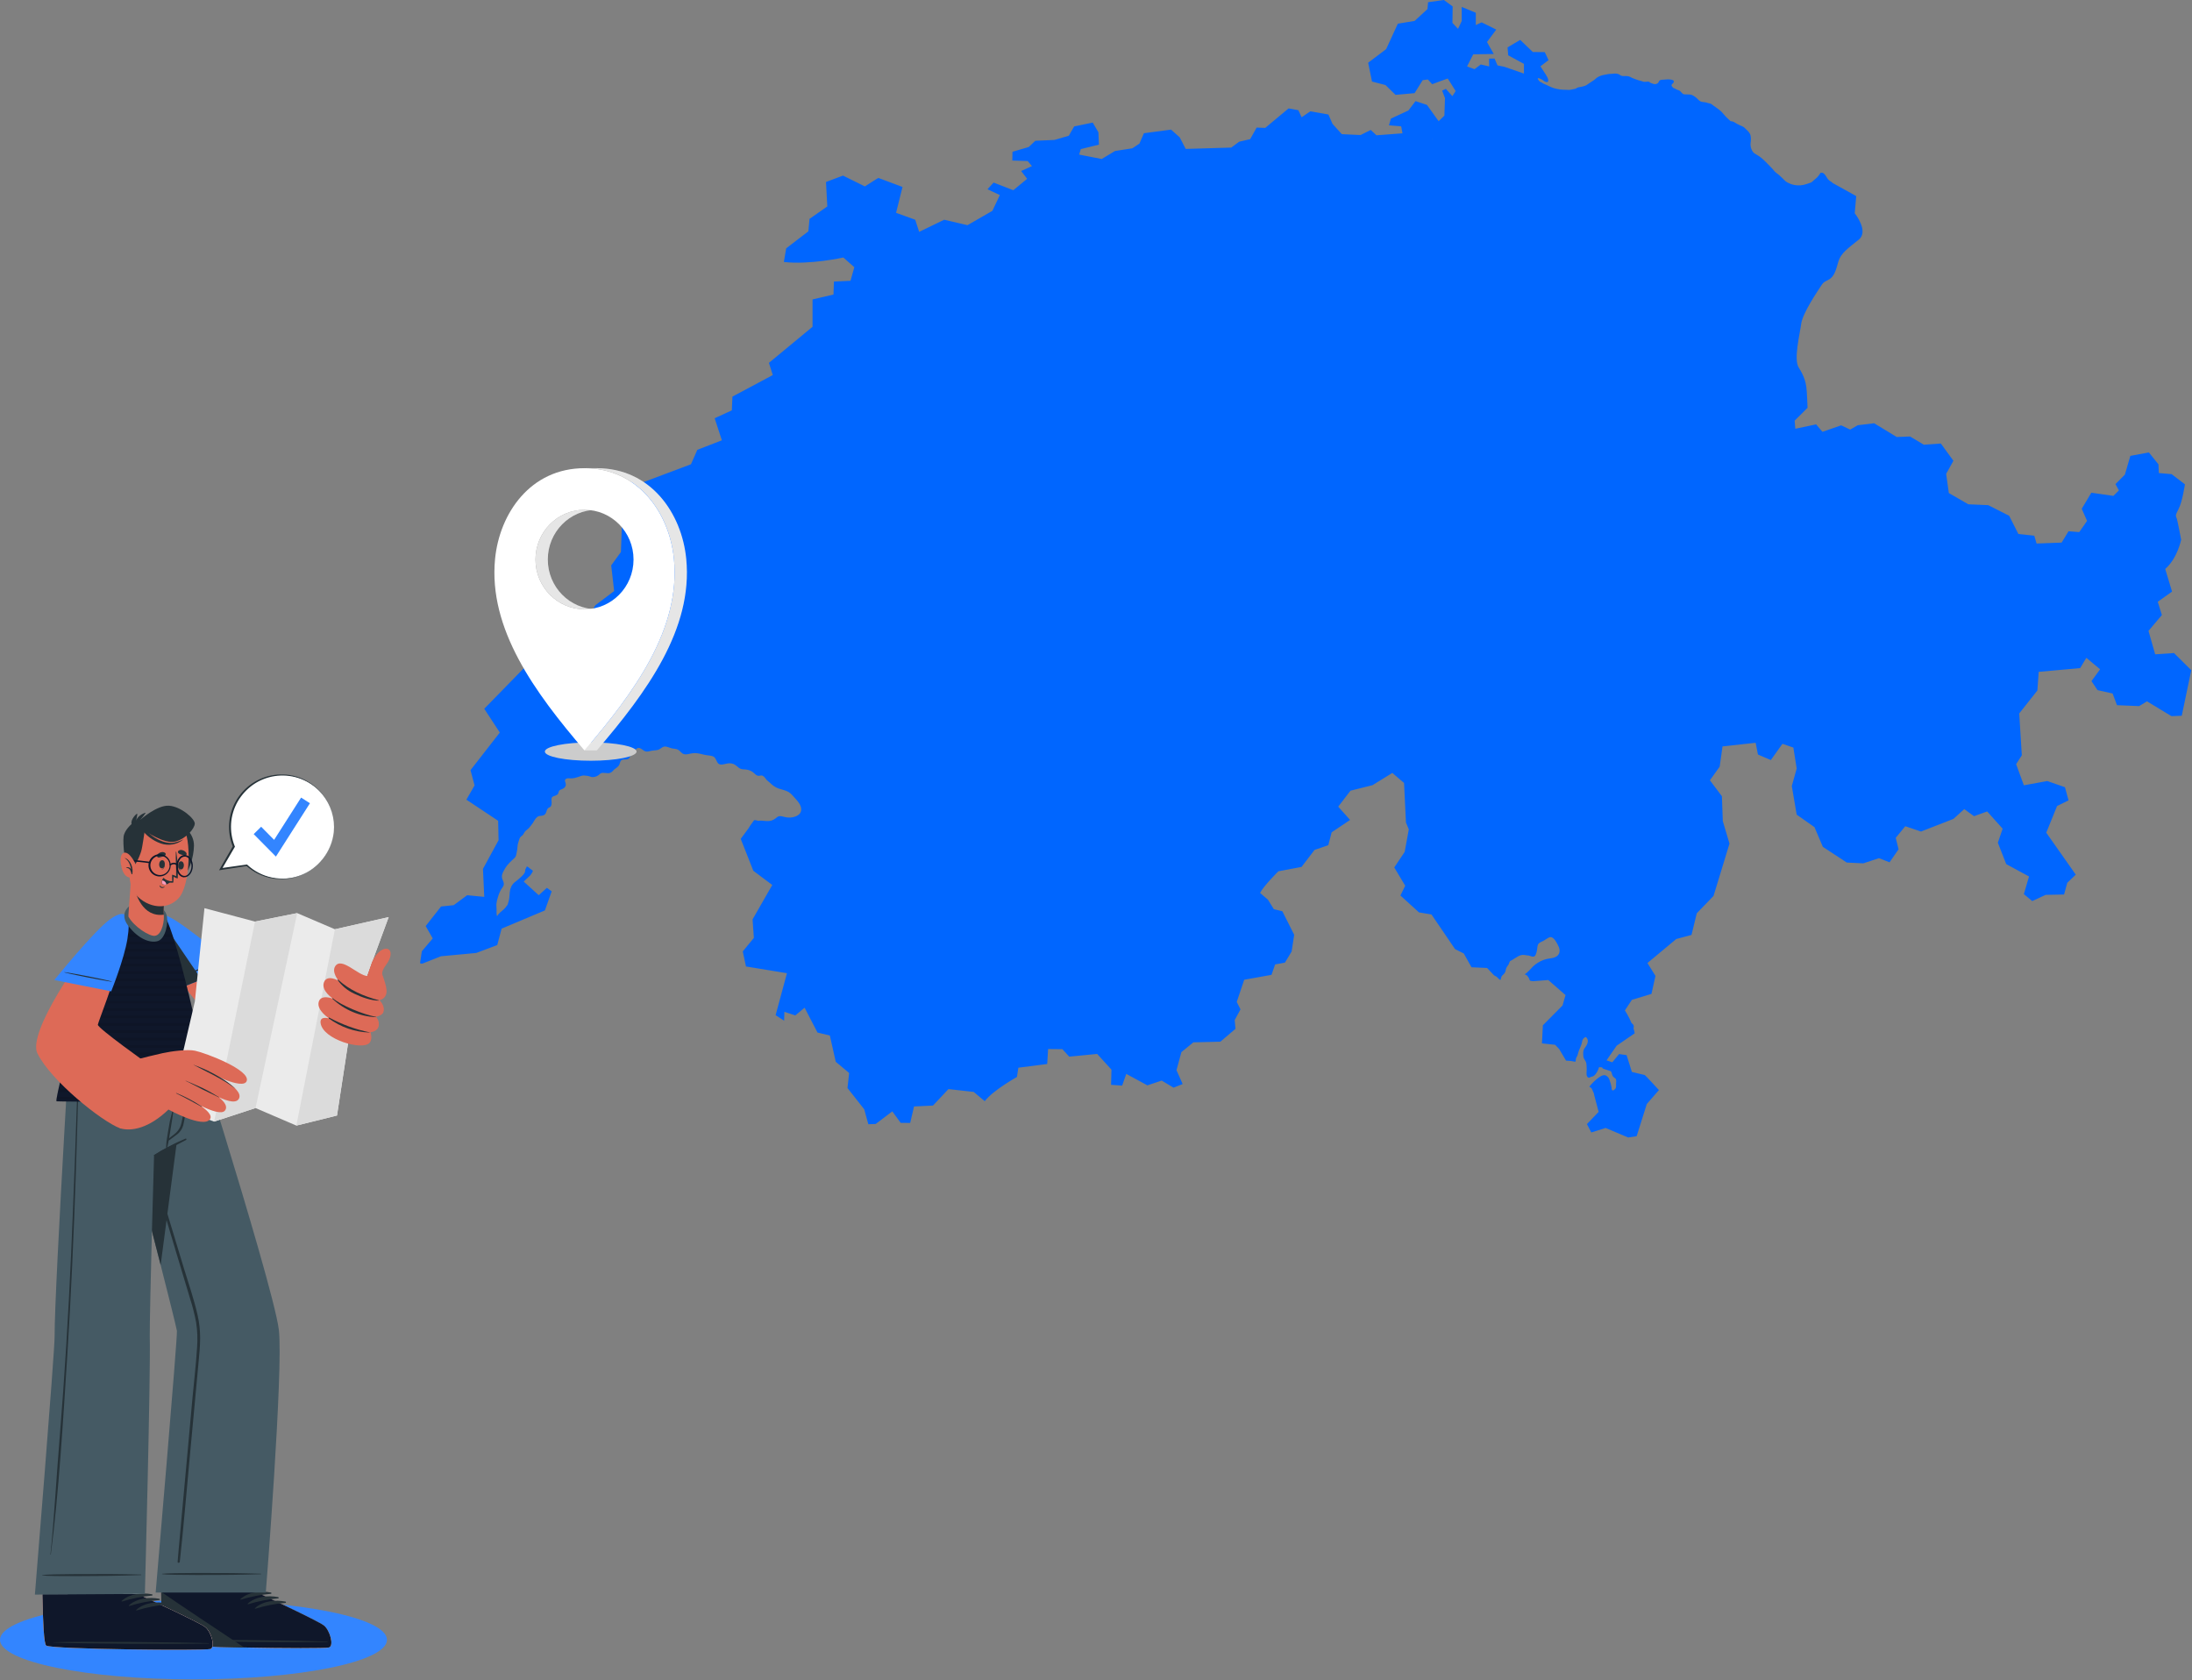 <svg width="501" height="384" viewBox="0 0 501 384" fill="none" xmlns="http://www.w3.org/2000/svg">
<rect x="0" y="0" width="501" height="384" fill="#808080" stroke="none"/>
<g clip-path="url(#clip0_4935_155202)">
<path d="M496.88 149.254L492.583 149.546L491.056 144.189L494.114 140.569L493.172 137.537L496.439 135.212L494.878 130.034C497.678 127.617 498.52 123.347 498.52 123.347C498.52 123.347 497.757 119.32 497.556 118.614C497.355 117.907 497.033 118.003 497.909 116.372C498.795 114.749 499.384 110.692 499.384 110.692L496.343 108.371L493.416 108.114L493.338 106.133L491.144 103.403L486.908 104.192L485.665 108.472L483.505 110.648L484.295 112.079L483.039 113.335L477.992 112.611L475.797 116.28L477.014 119.046L475.23 121.615L472.779 121.419L471.204 124.01L465.481 124.224L464.953 122.439L461.319 122.047L459.216 117.885L454.427 115.456L449.877 115.255L445.423 112.686L444.812 108.293L446.466 105.309L443.595 101.366L439.713 101.64L436.555 99.76L433.514 99.878L428.349 96.737L424.607 97.186L422.875 98.186L420.816 97.208L416.536 98.696L415.093 96.99L410.403 97.98L410.338 97.993L410.181 96.148L413.13 93.204C413.13 93.204 413.007 89.518 412.85 88.414C412.693 87.319 412.34 85.906 411.127 84.021C409.906 82.137 411.358 76.448 411.677 74.014C411.987 71.58 415.459 66.498 416.048 65.595C416.641 64.692 416.58 64.614 417.954 63.907C419.324 63.2 419.638 61.573 420.192 59.732C420.737 57.883 422.412 56.709 424.82 54.786C427.233 52.866 423.917 48.74 423.917 48.74L424.253 44.814L419.167 41.991C418.918 41.917 418.77 41.686 418.561 41.555C418.308 41.398 418.107 41.293 417.906 41.08C417.439 40.6 417.051 39.343 416.231 39.479C416.022 39.509 416.004 39.609 415.93 39.762C415.917 39.788 415.9 39.815 415.887 39.841H415.913H415.882C415.773 40.02 415.616 40.19 415.485 40.355C415.258 40.648 414.936 40.87 414.661 41.106C414.421 41.311 414.176 41.599 413.884 41.73C413.64 41.83 413.356 41.904 413.103 41.996C412.458 42.222 411.773 42.38 411.088 42.371C410.495 42.366 409.801 42.257 409.247 42.031C408.855 41.865 408.349 41.651 408.043 41.367C407.546 40.909 407.118 40.416 406.595 39.98C406.159 39.618 405.757 39.404 405.408 38.938C405.155 38.593 404.798 38.27 404.501 37.952C403.86 37.284 403.206 36.613 402.481 36.015C402.032 35.649 401.526 35.387 401.042 35.081C400.344 34.65 399.995 33.433 400.117 32.639C400.2 32.085 400.23 31.487 400.095 30.933C399.951 30.353 399.498 29.943 399.07 29.541C398.839 29.319 398.651 29.096 398.355 28.939C398.076 28.796 397.77 28.695 397.487 28.547C397.173 28.381 396.889 28.268 396.605 28.063C396.313 27.858 395.916 27.692 395.554 27.701C395.039 27.243 394.516 26.771 394.075 26.235C393.744 25.838 393.408 25.454 392.98 25.122C392.54 24.795 392.099 24.451 391.637 24.15C391.436 24.01 391.249 23.827 391.031 23.718C390.821 23.631 390.603 23.617 390.394 23.556C390.145 23.482 390.001 23.399 389.735 23.382C389.495 23.369 389.229 23.312 388.993 23.273C388.435 23.177 388.195 22.806 387.811 22.448C387.449 22.113 386.869 21.694 386.376 21.62C386.114 21.58 385.831 21.593 385.556 21.58C385.351 21.567 385.015 21.598 384.823 21.537C384.4 21.397 384.195 20.865 383.794 20.682C383.593 20.59 383.336 20.516 383.148 20.429C383.017 20.359 382.925 20.311 382.803 20.233C382.799 20.228 382.664 20.141 382.616 20.123C382.611 20.119 382.659 20.246 382.611 20.211C382.433 20.088 382.005 19.692 382.036 19.46C382.075 19.199 382.485 19.042 382.555 18.754C382.555 18.745 382.559 18.745 382.559 18.745C382.642 18.357 382.271 18.265 381.961 18.2C381.364 18.091 380.657 18.165 380.051 18.217C379.964 18.217 379.854 18.226 379.745 18.243C379.58 18.265 379.423 18.3 379.318 18.396C379.126 18.575 379.091 18.884 378.873 19.042C378.707 19.155 378.415 19.247 378.197 19.229C377.97 19.207 377.704 19.12 377.499 19.033C377.337 18.959 377.172 18.898 377.01 18.828C376.971 18.815 377.132 18.758 377.063 18.736C376.736 18.614 376.334 18.671 375.994 18.701C375.597 18.732 375.409 18.579 375.039 18.488C374.62 18.383 374.188 18.274 373.8 18.104C373.547 17.99 373.259 17.934 373.01 17.798C372.735 17.641 372.509 17.51 372.19 17.432C371.662 17.305 370.999 17.493 370.511 17.288C370.319 17.209 370.17 17.031 369.97 16.956C369.507 16.773 369.019 16.804 368.539 16.856C368.098 16.904 367.749 16.873 367.309 16.983C366.838 17.096 366.358 17.127 365.908 17.297C365.568 17.419 365.25 17.554 364.966 17.768C364.731 17.951 364.53 18.169 364.286 18.335C363.945 18.57 363.57 18.771 363.239 19.02C362.864 19.303 362.471 19.574 362.009 19.692C361.699 19.77 361.411 19.853 361.101 19.892C360.905 19.918 360.7 19.966 360.517 20.041C360.434 20.071 360.312 20.128 360.242 20.176C360.185 20.211 360.307 20.211 360.307 20.211C359.945 20.355 359.522 20.368 359.151 20.477C358.715 20.612 358.24 20.516 357.777 20.516C356.896 20.52 356.12 20.407 355.278 20.18C354.519 19.975 353.891 19.582 353.179 19.282C352.961 19.194 352.761 19.146 352.569 19.007C352.477 18.937 352.394 18.841 352.276 18.823C352.224 18.815 352.181 18.806 352.137 18.78C352.08 18.745 352.037 18.693 351.98 18.662C351.906 18.623 351.862 18.575 351.805 18.514C351.757 18.466 351.714 18.405 351.67 18.348C351.644 18.313 351.622 18.282 351.596 18.248C351.583 18.226 351.548 18.191 351.552 18.165H351.539C351.522 18.112 351.483 18.078 351.474 18.021C351.474 17.995 351.474 17.955 351.483 17.929C351.491 17.907 351.509 17.894 351.517 17.872V17.864C351.574 17.855 351.657 17.855 351.709 17.864C351.766 17.872 351.81 17.907 351.858 17.925C351.98 17.973 352.098 18.008 352.207 18.069C352.342 18.134 352.468 18.204 352.595 18.278C352.656 18.317 352.704 18.374 352.761 18.418C352.83 18.474 352.896 18.518 352.97 18.57C353.031 18.605 353.101 18.636 353.162 18.658C353.323 18.727 353.537 18.806 353.712 18.741C353.834 18.697 353.856 18.531 353.864 18.418C353.869 18.3 353.851 18.174 353.821 18.064L353.816 18.056C353.707 17.685 353.428 17.266 353.323 17.07L352.076 15.155L353.93 13.742L353.07 11.914L350.34 11.887L347.452 9.118L344.568 10.828L344.712 12.647L348.307 14.597V16.817L343.844 15.264L342.27 14.95L341.585 13.379C341.585 13.379 340.429 13.397 340.368 13.397C340.311 13.397 340.368 15.181 340.368 15.181L338.444 14.736L337.013 15.809L335.796 15.364L335.303 15.181L335.321 15.155L336.721 12.415L341.406 12.337L339.862 9.61L341.977 6.766C341.977 6.766 338.701 5.113 338.645 5.113C338.588 5.113 337.31 5.728 337.31 5.728V2.919L334.09 1.584V4.799L333.244 6.592L331.97 5.231L332.014 1.471L330.007 -0.004L326.4 0.506L326.26 2.077L323.316 4.786L319.49 5.41L316.82 11.22L312.702 14.339L313.584 18.636L316.663 19.439L318.962 21.681L323.316 21.288L325.161 18.326L326.356 18.165L327.338 19.247C327.338 19.247 330.745 17.973 330.871 17.951H330.875C330.932 17.951 332.699 20.817 332.699 20.817L331.953 21.973L330.457 20.302L329.615 20.717L330.265 22.422L330.125 26.427L328.812 27.701L328.72 27.57L327.804 26.292L326.142 23.975L323.534 23.111L321.902 25.249L317.902 27.112L317.453 28.647L320.253 28.883L320.55 30.471L315.128 30.881L314.604 30.92L313.291 29.703L310.975 30.863L306.682 30.663L304.558 28.311L303.62 26.169L299.48 25.445L297.5 26.802L296.75 25.188L294.516 24.778L289.177 29.232L287.218 29.158L285.739 31.801L283.209 32.394L281.408 33.729L271.008 34.039L269.634 31.391L267.649 29.624L261.451 30.449L260.425 32.822L258.803 33.899L254.842 34.51L252.826 35.727L251.814 36.338L246.641 35.334L247.029 34.078L251.169 33.057L251.051 30.235L249.755 28.015L245.507 28.896L244.285 31.02L241.027 31.98L236.629 32.176L235.116 33.607L231.412 34.689L231.373 36.691L234.885 36.805L235.862 37.965L233.393 39.082L234.762 40.87H234.758L231.604 43.474L227.094 41.725L225.702 43.256L228.524 44.578L228.097 45.485L226.989 47.819L226.819 48.186L221.13 51.462L220.271 51.261L215.795 50.223L210.081 52.993L209.182 50.223L204.803 48.639L206.277 42.728C206.277 42.728 200.82 40.687 200.763 40.669C200.676 40.669 197.679 42.606 197.679 42.606L192.676 40.133L188.789 41.59L189.086 47.182L185.024 50.026L184.754 52.875L179.689 56.757L179.157 59.876C185.064 60.561 192.754 58.856 192.754 58.856L195.262 61.072L194.386 64.177L190.599 64.352L190.499 67.314L185.714 68.435V74.686L175.742 82.935L176.296 84.671L176.627 85.723L176.544 85.762L167.405 90.647L167.266 93.784L163.344 95.59L164.989 100.633L159.379 102.809L157.926 106.107L146.31 110.478L144.207 110.107L139.915 115.168L142.192 118.622L141.926 125.881L141.917 126.16L139.696 129.218L140.368 135.086L136.085 138.322L133.537 142.506L125.545 146.763L110.679 161.987L114.234 167.423L107.538 176.021L108.463 179.51L106.596 182.765L113.855 187.594L113.951 192.034L110.797 197.823L110.387 198.582L110.679 204.981L106.775 204.602L103.691 206.879L100.807 207.18L97.291 211.651L98.905 214.478L96.414 217.418L96 220.149L96.358 220.241C96.358 220.241 96.375 220.219 96.379 220.201L96.523 220.241L100.798 218.552L108.842 217.802L113.65 216L114.649 212.236L124.542 208.079L126.091 203.721L124.996 202.914L123.133 204.602L119.696 201.483L121.227 200.035C121.34 199.856 121.833 199.21 121.781 199.031C121.728 198.861 121.414 198.739 121.283 198.639C121.07 198.473 120.651 198.011 120.367 198.041C120.442 198.115 120.079 198.608 120.062 198.726C120.023 199.005 120.053 199.206 119.909 199.472C119.63 200.013 119.12 200.384 118.684 200.794C118.356 201.103 117.986 201.361 117.628 201.644C116.974 202.185 116.59 203.014 116.52 203.856C116.476 204.332 116.45 204.785 116.398 205.261C116.337 205.828 116.153 206.303 115.996 206.857C115.852 206.901 115.7 207.228 115.586 207.359C115.451 207.52 115.298 207.686 115.15 207.821C114.609 208.31 113.959 208.737 113.606 209.414C113.571 209.222 113.514 209.034 113.501 208.838C113.475 208.541 113.501 208.231 113.501 207.939C113.501 207.49 113.423 207.027 113.462 206.569C113.497 206.116 113.632 205.649 113.75 205.208C113.981 204.393 114.339 203.455 114.875 202.783C115.168 202.408 115.233 202.028 115.067 201.548C114.902 201.069 114.666 200.741 114.714 200.183C114.762 199.633 115.111 199.053 115.377 198.586C115.408 198.53 115.434 198.482 115.464 198.434C116.018 197.509 116.808 196.828 117.589 196.1C117.994 195.729 117.986 195.354 118.09 194.852C118.191 194.368 118.265 193.954 118.291 193.456C118.308 193.033 118.431 192.654 118.548 192.253C118.657 191.882 118.766 191.446 119.076 191.179C119.229 191.053 119.395 190.961 119.521 190.8C119.687 190.591 119.774 190.333 119.936 190.119C120.254 189.705 120.734 189.487 121.039 189.068C121.283 188.745 121.558 188.44 121.785 188.1C122.008 187.773 122.173 187.397 122.431 187.092C122.723 186.743 122.954 186.516 123.408 186.481C123.905 186.438 124.354 186.416 124.664 185.984C124.922 185.618 124.904 185.168 125.17 184.815C125.323 184.597 125.563 184.579 125.768 184.422C125.964 184.27 126.003 184.069 126.047 183.847C126.147 183.384 125.99 182.93 126.069 182.472C126.134 182.01 126.723 181.927 127.09 181.766C127.29 181.674 127.478 181.583 127.569 181.373C127.652 181.168 127.67 180.941 127.796 180.749C127.997 180.435 128.525 180.383 128.843 180.156C129.183 179.907 129.384 179.589 129.319 179.157C129.253 178.756 128.935 178.368 129.306 178.058C129.637 177.779 130.113 177.901 130.523 177.901C131.081 177.901 131.618 177.761 132.145 177.578C132.638 177.417 133.044 177.194 133.594 177.251C133.986 177.294 134.475 177.321 134.846 177.473C135.221 177.63 135.517 177.639 135.932 177.547C136.298 177.469 136.652 177.303 136.931 177.05C137.232 176.775 137.415 176.627 137.838 176.636C138.235 176.644 138.606 176.706 138.994 176.714C139.378 176.719 139.666 176.566 139.954 176.317C140.098 176.186 140.211 176.021 140.355 175.89C140.708 175.576 141.219 175.323 141.472 174.921C141.681 174.572 141.694 174.045 142.013 173.77C142.296 173.539 142.715 173.587 143.055 173.573C143.919 173.534 143.889 173.033 144.259 172.4C144.521 171.955 145.036 171.462 145.446 171.148C146.057 170.668 146.563 171.131 147.082 171.506C147.679 171.925 148.185 171.754 148.848 171.597C149.442 171.462 150.118 171.545 150.672 171.266C151.213 170.987 151.54 170.524 152.216 170.638C152.849 170.747 153.381 171.078 154.044 171.118C154.764 171.174 155.108 171.34 155.592 171.868C156.037 172.361 156.539 172.505 157.185 172.369C157.909 172.212 158.589 172.064 159.34 172.156C160.068 172.247 160.762 172.487 161.486 172.596C162.14 172.701 163.043 172.666 163.462 173.277C163.789 173.765 163.924 174.607 164.618 174.721C165.237 174.83 165.966 174.476 166.607 174.45C167.34 174.42 167.846 174.629 168.404 175.1C168.688 175.34 168.967 175.598 169.325 175.728C169.639 175.842 169.983 175.833 170.315 175.855C170.882 175.894 171.449 176.069 171.938 176.378C172.409 176.675 172.836 177.36 173.451 177.316C173.752 177.299 173.992 177.159 174.289 177.29C174.716 177.486 174.917 177.905 175.209 178.237C175.41 178.459 175.654 178.612 175.872 178.812C176.509 179.428 177.124 179.938 177.979 180.226C178.712 180.479 179.502 180.605 180.182 180.981C180.824 181.338 181.303 181.993 181.796 182.525C182.381 183.17 183.005 183.886 183.109 184.789C183.214 185.7 182.647 186.281 181.844 186.595C181.02 186.909 180.213 186.931 179.358 186.73C178.978 186.638 178.568 186.494 178.167 186.538C178.097 186.542 178.032 186.56 177.966 186.582C177.722 186.656 177.53 186.83 177.325 186.996C176.688 187.515 175.999 187.707 175.183 187.655C174.795 187.624 174.407 187.594 174.014 187.554C173.792 187.533 173.591 187.585 173.377 187.598C173.155 187.615 172.919 187.458 172.692 187.458C172.614 187.458 172.544 187.45 172.474 187.441C172.404 187.441 172.431 187.419 172.365 187.467C172.295 187.52 172.226 187.629 172.178 187.698C172.09 187.799 172.021 187.908 171.946 188.017C171.676 188.427 171.349 188.811 171.126 189.251L169.299 191.725L172.182 199.023L176.509 202.259L172.007 210.12L172.3 214.36L169.765 217.449L170.502 220.891L179.864 222.426L177.273 232.019L179.218 233.279L179.279 231.255L181.774 232.075L183.899 230.309L186.843 235.988L189.67 236.669L191.018 242.671L194.076 245.232L193.701 248.678L197.526 253.533L198.464 256.944L200.144 256.888L203.943 254.004L205.854 256.626L208.031 256.648L208.912 252.883L213.239 252.678L216.773 248.913L222.544 249.559L225.074 251.679C226.928 249.206 232.433 246.143 232.433 246.143L232.756 244.028L239.347 243.173L239.552 239.757L242.819 239.792L244.381 241.498L250.767 240.878L254.035 244.468L253.948 247.936L256.478 248.115L257.42 245.441L262.244 248.058L265.512 246.968L268.221 248.586L270.306 247.762L268.897 244.586L270.018 240.464L272.757 238.226L278.93 238.078L282.381 235.138L282.202 233.135L283.523 230.692L282.668 228.987L284.378 223.922L290.616 222.801L291.441 220.419L293.679 220.009L295.21 217.479L295.799 213.649L293.09 208.266L291.149 207.795L289.792 205.614L287.999 204.083C288.797 202.495 292.182 199.136 292.182 199.136L297.478 198.137L300.449 194.25L303.594 193.169L304.362 190.224L308.576 187.397L305.862 184.366L308.663 180.714L313.693 179.454L314.513 178.948L318.229 176.653L320.908 178.948L321.344 187.986L321.994 189.544L321.052 194.7L318.67 198.255L321.169 202.434L320.079 204.672L324.319 208.528L327.176 209.003L332.564 216.917L334.561 217.92L336.328 221.069L339.888 221.235L341.393 222.823C341.589 223.05 341.955 223.115 342.174 223.338C342.422 223.578 342.61 223.813 342.911 223.988V223.927H342.946C342.972 223.874 343.002 223.818 343.015 223.8C343.116 223.49 343.12 223.176 343.351 222.958C343.596 222.718 343.857 222.518 344.01 222.195C344.141 221.907 344.145 221.571 344.259 221.279C344.398 220.908 344.699 220.672 344.856 220.31C344.922 220.158 344.952 219.996 345.026 219.844C345.14 219.621 345.319 219.56 345.524 219.46C345.781 219.329 346.017 219.154 346.261 219.002C346.688 218.736 347.133 218.435 347.626 218.304C348.102 218.173 348.56 218.269 349.031 218.352C349.184 218.378 349.332 218.356 349.48 218.404C349.681 218.461 349.877 218.557 350.087 218.605C350.331 218.657 350.658 218.67 350.833 218.461C350.981 218.286 351.064 218.007 351.142 217.785C351.247 217.51 351.269 217.235 351.321 216.947C351.387 216.581 351.374 216.105 351.583 215.774C351.836 215.385 352.49 215.176 352.883 214.958C353.293 214.727 353.69 214.4 354.13 214.225C354.985 213.894 355.662 215.241 355.993 215.83C356.447 216.633 356.748 217.61 356.037 218.356C355.374 219.037 354.362 218.98 353.502 219.181C352.595 219.386 351.701 219.848 350.959 220.393C350.183 220.965 349.65 221.776 348.9 222.374C348.747 222.491 348.59 222.601 348.429 222.714C348.843 222.688 349.123 223.037 349.323 223.355C349.424 223.525 349.524 223.687 349.568 223.879C349.611 224.079 349.733 224.175 349.943 224.197C350.1 224.215 350.261 224.254 350.414 224.254L353.873 223.988L357.812 227.43L357.132 229.807L352.634 234.339L352.425 238.462L355.43 238.789L356.342 239.727L357.934 242.405L359.012 242.484C359.365 242.514 359.74 242.667 360.102 242.641C360.102 242.614 360.129 242.514 360.129 242.514C360.172 242.305 360.163 242.047 360.224 241.842C360.277 241.672 360.408 241.528 360.477 241.362C360.648 240.983 360.7 240.582 360.844 240.189C361.114 239.465 361.481 238.837 361.603 238.069C361.695 237.493 361.917 237.262 362.423 237C363.226 237.519 362.899 238.553 362.427 239.208C362.209 239.517 362.009 239.735 361.917 240.119C361.825 240.538 361.843 241.04 361.891 241.467C361.943 241.899 362.183 242.187 362.397 242.549C362.598 242.881 362.598 243.304 362.632 243.683C362.68 244.215 362.646 244.739 362.619 245.262C362.606 245.616 362.641 246.082 363.008 246.27C363.252 246.388 363.396 246.222 363.61 246.13C363.828 246.047 364.046 246.052 364.246 245.908C364.888 245.441 365.228 244.66 365.477 243.927C365.481 243.914 365.49 243.897 365.494 243.884C365.734 243.932 365.97 243.954 366.188 243.949C366.192 243.967 366.192 243.989 366.201 244.006C366.297 244.272 366.554 244.307 366.798 244.372C367.143 244.473 367.474 244.63 367.823 244.713C368.229 244.822 368.282 244.896 368.377 245.293C368.434 245.568 368.565 245.938 368.766 246.139C369.006 246.379 369.285 246.41 369.363 246.763C369.42 247.016 369.411 247.225 369.372 247.474C369.315 247.915 369.49 248.49 369.171 248.865C369.058 248.992 368.766 249.271 368.578 249.219C368.303 249.14 368.364 248.682 368.325 248.469C368.229 247.932 368.072 247.43 367.906 246.916C367.745 246.418 367.527 246.056 367.034 245.816C366.558 245.594 366.022 245.864 365.621 246.13C364.674 246.763 363.972 247.478 363.252 248.355C363.431 248.482 363.627 248.569 363.767 248.748C363.902 248.922 363.959 249.167 364.059 249.367C364.198 249.659 364.338 249.93 364.355 250.253L365.381 254.113L362.707 256.914L363.706 258.824L366.973 257.795L372.125 259.976L374.07 259.679L376.391 252.32L379.161 249.14C379.161 249.14 376.016 245.699 375.92 245.699C375.837 245.699 372.98 244.992 372.98 244.992L371.776 241.153L370.066 240.904L368.508 242.785L367.187 242.344L369.507 238.989L373.625 236.163C373.573 235.809 373.486 235.447 373.372 235.081C373.359 235.081 373.346 235.09 373.333 235.09C373.411 234.858 373.451 234.614 373.377 234.383C373.302 234.147 373.124 233.977 372.914 233.838C372.255 232.258 371.387 230.928 371.387 230.928L372.98 228.511L377.455 227.159L378.371 223.041L376.539 220.097L383.048 214.674L383.1 214.618L386.607 213.68L387.811 208.733L391.641 204.763L395.288 192.811L393.761 187.663L393.556 181.984L390.817 178.333L393.05 175.214L393.696 170.59L401.269 169.765L401.792 172.448L404.741 173.709L407.389 170.001L409.888 170.86L410.647 175.654L409.531 179.654L410.647 186.189L414.713 189.046L416.632 193.552L422.103 197.138L425.872 197.317L429.457 196.139L431.874 197.077L433.937 194.106L433.287 191.489L435.464 188.837L439.059 190.05L446.474 187.162L448.948 184.924L451.181 186.542L454.187 185.456L457.72 189.4L456.625 192.606L458.54 197.492L463.749 200.318L462.571 204.353L464.486 205.941L467.544 204.523L471.758 204.441L472.495 201.762L474.436 199.904L467.692 190.311L470.161 184.217L472.787 182.926L471.963 179.921L467.928 178.507L462.571 179.48L460.804 174.651L462.104 172.627L461.511 163.056L465.659 157.817L465.96 153.551L475.435 152.696L476.849 150.345L479.994 152.966L478.022 155.671L479.405 157.73L482.851 158.498L483.854 161.172L488.915 161.381L490.712 160.29L496.3 163.676L498.66 163.584L500.832 153.167L496.889 149.254H496.88ZM327.329 32.848C327.373 32.713 327.403 32.573 327.425 32.429C327.407 32.573 327.377 32.717 327.329 32.848ZM327.447 32.211C327.464 31.923 327.451 31.644 327.438 31.439C327.455 31.644 327.469 31.923 327.447 32.211Z" fill="#0066FF"/>
</g>
<path d="M44.224 383.822C68.647 383.822 88.447 379.774 88.447 374.781C88.447 369.788 68.647 365.74 44.224 365.74C19.799 365.74 0 369.788 0 374.781C0 379.774 19.799 383.822 44.224 383.822Z" fill="#3385FF"/>
<path d="M75.178 376.54C73.953 376.934 39.005 376.488 37.685 375.626C37.16 375.305 36.944 370.212 36.844 364.062V363.867C36.818 362.595 36.802 361.287 36.797 359.962C36.797 359.778 36.797 359.599 36.797 359.436L38.489 341.308L61.869 341.534L59.567 359.494L59.535 360.209L59.399 363.925V364.309C59.399 364.309 72.702 370.459 74.053 371.562C75.404 372.666 76.403 376.146 75.178 376.54Z" fill="#DD6A57"/>
<path d="M75.178 376.541C73.953 376.935 39.005 376.489 37.685 375.627C37.16 375.306 36.944 370.213 36.844 364.063V363.868C36.818 362.596 36.802 361.288 36.797 359.963C36.797 359.779 36.797 359.6 36.797 359.438L59.567 359.495L59.535 360.21L59.399 363.926V364.31C59.399 364.31 72.702 370.46 74.053 371.564C75.404 372.667 76.403 376.147 75.178 376.541Z" fill="#EBEBEB"/>
<path d="M75.183 376.535C74.552 376.74 65.054 376.719 55.777 376.535C53.911 376.498 52.055 376.456 50.284 376.409C43.666 376.23 38.195 375.957 37.669 375.626C37.144 375.295 36.933 370.37 36.828 364.304C36.828 364.215 36.828 364.131 36.828 364.046C36.828 363.962 36.828 363.91 36.828 363.847H36.881L59.404 363.883V364.272C59.404 364.272 72.702 370.422 74.053 371.521C75.404 372.619 76.407 376.146 75.183 376.535Z" fill="#0F172A"/>
<path d="M74.802 375.181C68.915 374.96 45.141 374.629 39.301 374.86C39.254 374.86 39.254 374.897 39.301 374.897C45.13 375.244 68.909 375.38 74.802 375.275C74.928 375.275 74.928 375.186 74.802 375.181Z" fill="#263238"/>
<path d="M61.909 363.974C59.596 363.512 56.758 363.832 54.965 365.462C54.897 365.525 54.965 365.625 55.06 365.598C57.284 364.914 59.575 364.469 61.893 364.269C61.932 364.271 61.97 364.257 61.999 364.231C62.028 364.205 62.046 364.168 62.048 364.129C62.05 364.09 62.036 364.052 62.01 364.023C61.984 363.994 61.948 363.976 61.909 363.974Z" fill="#263238"/>
<path d="M63.567 365.025C61.255 364.563 58.416 364.883 56.624 366.513C56.55 366.576 56.624 366.67 56.718 366.649C58.942 365.965 61.233 365.519 63.551 365.319C63.59 365.322 63.629 365.308 63.658 365.282C63.687 365.256 63.704 365.219 63.706 365.18C63.709 365.141 63.695 365.103 63.669 365.074C63.643 365.045 63.606 365.027 63.567 365.025Z" fill="#263238"/>
<path d="M65.231 366.044C62.919 365.581 60.08 365.902 58.288 367.531C58.214 367.594 58.288 367.689 58.382 367.668C60.606 366.981 62.897 366.535 65.216 366.338C65.254 366.34 65.293 366.327 65.322 366.3C65.351 366.274 65.368 366.238 65.371 366.199C65.373 366.16 65.359 366.121 65.333 366.092C65.307 366.063 65.27 366.046 65.231 366.044Z" fill="#263238"/>
<path d="M55.808 376.535C53.942 376.498 52.087 376.456 50.315 376.409C43.698 376.23 38.226 375.957 37.7 375.626C37.175 375.295 36.965 370.37 36.859 364.304C36.859 364.215 36.859 364.131 36.859 364.046C36.859 363.962 36.859 363.91 36.859 363.847H36.886C39.961 366.012 50.836 373.25 55.808 376.535Z" fill="#263238"/>
<path d="M60.75 363.975H35.578C35.578 363.975 40.635 305.184 40.435 304.159C40.182 302.845 38.695 296.895 36.719 289.121C36.098 286.687 35.426 284.08 34.732 281.373C32.855 274.062 30.784 266.067 28.982 259.113C26.274 248.695 24.156 240.601 24.156 240.601H45.491C45.491 240.601 47.977 248.485 51.115 258.735C56.224 275.397 63.047 298.33 63.73 303.907C64.818 312.905 60.75 363.975 60.75 363.975Z" fill="#455A64"/>
<path d="M59.635 359.674C55.787 359.595 56.891 359.564 53.048 359.527C51.167 359.527 38.804 359.401 37.043 359.695C37.006 359.695 37.006 359.763 37.043 359.774C38.804 360.063 51.167 359.953 53.048 359.932C56.891 359.895 55.787 359.863 59.635 359.784C59.646 359.781 59.657 359.773 59.664 359.763C59.671 359.754 59.675 359.742 59.675 359.729C59.675 359.717 59.671 359.705 59.664 359.695C59.657 359.685 59.646 359.678 59.635 359.674Z" fill="#263238"/>
<path d="M45.162 300.563C44.337 296.926 43.102 293.362 42.009 289.788C39.822 282.534 37.625 275.282 35.417 268.032C34.321 264.406 33.213 260.782 32.095 257.162C31.535 255.333 30.969 253.506 30.398 251.68C29.835 249.893 29.199 248.122 28.695 246.319C28.489 245.588 28.374 245.988 28.637 246.923C29.162 248.8 29.688 250.676 30.24 252.547C31.326 256.258 32.419 259.966 33.52 263.67C35.703 271.028 37.905 278.396 40.127 285.772C41.234 289.465 42.345 293.157 43.459 296.847C44.023 298.604 44.477 300.395 44.821 302.208C45.119 304.103 45.195 306.026 45.047 307.938C44.805 311.79 44.358 315.633 43.995 319.475C43.633 323.317 43.286 327.175 42.944 331.039C42.243 338.695 41.542 346.357 40.842 354.024C40.751 354.995 40.668 355.967 40.595 356.941C40.568 357.267 41.062 357.241 41.094 356.941C41.925 349.367 42.555 341.767 43.265 334.177C43.974 326.587 44.679 319.076 45.367 311.528C45.541 309.63 45.746 307.733 45.746 305.825C45.751 304.054 45.555 302.289 45.162 300.563Z" fill="#263238"/>
<path d="M43.068 240.595C41.591 252.053 38.774 273.536 36.719 289.12C31.904 270.24 24.156 240.6 24.156 240.6L43.068 240.595Z" fill="#263238"/>
<path d="M48.071 376.882C46.847 377.282 11.898 376.966 10.573 376.104C10.048 375.789 9.817 370.696 9.69 364.541C9.69 364.472 9.69 364.409 9.69 364.346C9.69 363.074 9.643 361.765 9.633 360.441C9.633 360.257 9.633 360.078 9.633 359.915C9.549 351.016 10.19 341.781 10.19 341.781L33.033 341.928L32.397 359.889V360.604L32.271 364.32V364.704C32.271 364.704 45.596 370.806 46.952 371.905C48.308 373.003 49.296 376.488 48.071 376.882Z" fill="#DD6A57"/>
<path d="M48.064 376.882C46.839 377.282 11.89 376.966 10.566 376.104C10.04 375.789 9.809 370.695 9.683 364.54C9.683 364.472 9.683 364.409 9.683 364.346C9.683 363.074 9.636 361.765 9.625 360.441C9.625 360.257 9.625 360.078 9.625 359.915L32.39 359.889V360.604L32.264 364.32V364.703C32.264 364.703 45.588 370.806 46.944 371.904C48.3 373.003 49.288 376.488 48.064 376.882Z" fill="#EBEBEB"/>
<path d="M48.069 376.882C46.844 377.282 11.895 376.966 10.57 376.104C10.045 375.789 9.814 370.696 9.688 364.541C9.688 364.472 9.688 364.409 9.688 364.346L32.242 364.299V364.683C32.242 364.683 45.566 370.785 46.923 371.884C48.279 372.982 49.293 376.488 48.069 376.882Z" fill="#0F172A"/>
<path d="M47.682 375.538C41.79 375.343 18.016 375.096 12.176 375.348C12.129 375.348 12.129 375.385 12.176 375.385C18.011 375.711 41.79 375.764 47.682 375.637C47.803 375.616 47.808 375.538 47.682 375.538Z" fill="#263238"/>
<path d="M34.747 364.377C32.434 363.92 29.596 364.251 27.809 365.886C27.741 365.949 27.809 366.049 27.904 366.023C30.127 365.33 32.417 364.875 34.737 364.666C34.771 364.661 34.802 364.645 34.825 364.619C34.847 364.593 34.861 364.561 34.862 364.526C34.863 364.492 34.852 364.458 34.831 364.431C34.81 364.404 34.781 364.385 34.747 364.377Z" fill="#263238"/>
<path d="M36.405 365.399C34.087 364.947 31.248 365.278 29.461 366.912C29.393 366.975 29.487 367.075 29.561 367.049C31.784 366.355 34.075 365.901 36.394 365.693C36.433 365.694 36.471 365.68 36.5 365.654C36.528 365.627 36.545 365.59 36.547 365.551C36.548 365.512 36.534 365.474 36.507 365.445C36.48 365.417 36.444 365.4 36.405 365.399Z" fill="#263238"/>
<path d="M38.075 366.423C35.763 365.971 32.924 366.302 31.137 367.937C31.069 368 31.137 368.094 31.232 368.073C33.454 367.378 35.745 366.923 38.065 366.717C38.104 366.719 38.142 366.705 38.17 366.678C38.199 366.651 38.216 366.614 38.217 366.575C38.219 366.536 38.204 366.498 38.178 366.47C38.151 366.441 38.114 366.424 38.075 366.423Z" fill="#263238"/>
<path d="M44.797 240.595C44.797 240.595 44.302 250.802 41.969 258.886C41.785 259.554 41.58 260.211 41.359 260.842C39.219 261.704 37.163 262.76 35.214 263.995C35.214 263.995 34.967 272.206 34.725 281.341C34.458 291.58 34.2 303.002 34.231 305.42C34.452 314.482 33.112 364.29 33.112 364.29L7.977 364.447C7.977 364.447 12.513 308.805 12.481 305.483C12.429 300.148 13.69 276.574 14.668 259.37C15.262 248.773 15.751 240.6 15.751 240.6L44.797 240.595Z" fill="#455A64"/>
<path d="M32.246 359.864C28.404 359.801 29.508 359.764 25.66 359.749C23.779 359.749 11.416 359.686 9.66 359.985C9.624 359.985 9.624 360.054 9.66 360.064C11.421 360.348 23.784 360.185 25.666 360.153C29.508 360.101 28.404 360.075 32.246 359.98C32.262 359.98 32.276 359.974 32.287 359.963C32.298 359.952 32.304 359.937 32.304 359.922C32.304 359.907 32.298 359.892 32.287 359.881C32.276 359.87 32.262 359.864 32.246 359.864Z" fill="#263238"/>
<path d="M17.839 244.246C17.376 258.286 16.893 272.325 16.262 286.359C15.631 300.393 14.79 314.522 13.634 328.567C12.977 336.414 12.362 347.452 11.531 355.284C11.531 355.337 11.605 355.358 11.61 355.284C13.439 341.355 14.459 324.136 15.358 310.117C16.257 296.099 16.861 282.07 17.334 268.036C17.608 260.094 17.807 252.157 18.044 244.215C18.017 244.131 17.844 244.131 17.839 244.246Z" fill="#263238"/>
<path d="M42.4 260.231C39.898 261.277 37.492 262.54 35.209 264.005C35.12 264.058 35.209 264.2 35.283 264.152C37.711 262.97 40.192 261.834 42.547 260.52C42.581 260.498 42.606 260.465 42.617 260.426C42.627 260.387 42.623 260.345 42.605 260.309C42.586 260.273 42.555 260.245 42.517 260.23C42.479 260.216 42.438 260.216 42.4 260.231Z" fill="#263238"/>
<path d="M42.553 251.574C42.385 252.468 42.17 253.356 41.975 254.244C41.781 255.132 41.665 255.926 41.45 256.751C41.267 257.549 40.86 258.279 40.278 258.854C39.952 259.153 39.594 259.427 39.226 259.705L38.643 260.152L38.706 259.789C38.769 259.453 38.827 259.111 38.879 258.775C39.005 258.018 39.126 257.266 39.242 256.51C39.468 255.027 39.678 253.524 39.988 252.058C39.992 252.045 39.99 252.032 39.984 252.02C39.977 252.009 39.967 252.001 39.954 251.997C39.942 251.994 39.928 251.995 39.917 252.002C39.906 252.008 39.897 252.019 39.894 252.031C39.526 253.487 39.116 254.927 38.795 256.399C38.638 257.119 38.075 260.672 38.049 260.925C38.023 261.177 38.002 261.45 37.996 261.708C37.96 261.973 37.96 262.242 37.996 262.507C37.996 262.57 38.086 262.559 38.117 262.507C38.227 262.261 38.303 262.001 38.343 261.734C38.412 261.481 38.468 261.225 38.511 260.967C38.511 260.872 38.543 260.778 38.553 260.683C38.906 260.467 39.231 260.189 39.557 259.952C39.883 259.716 40.272 259.427 40.609 259.164C41.227 258.645 41.672 257.95 41.886 257.172C42.1 256.332 42.24 255.476 42.306 254.612C42.417 253.603 42.501 252.588 42.643 251.579C42.674 251.537 42.564 251.49 42.553 251.574Z" fill="#263238"/>
<path d="M35.737 214.272C37.13 218.162 42.044 226.887 49.581 233.757C52.499 236.411 74.202 234.666 76.352 233.83C77.855 233.242 80.662 222.303 79.079 221.315C76.115 219.46 56.714 223.738 55.889 223.302C54.627 222.629 46.275 217.031 40.893 211.712C36.967 207.833 33.419 207.796 35.737 214.272Z" fill="#DD6A57"/>
<path d="M41.313 225.767L53.623 220.879C53.623 220.879 42.585 211.381 38.538 209.504C33.991 207.402 33.907 210.177 35.505 214.666C37.103 219.155 41.313 225.767 41.313 225.767Z" fill="#3385FF"/>
<path d="M51.02 219.379C50.569 219.479 46.71 220.956 45.88 221.282C45.049 221.608 41.628 222.959 40.797 223.385C40.789 223.385 40.781 223.388 40.775 223.394C40.769 223.4 40.766 223.408 40.766 223.416C40.766 223.424 40.769 223.432 40.775 223.438C40.781 223.444 40.789 223.448 40.797 223.448C41.691 223.195 45.139 221.871 45.996 221.524C46.852 221.177 50.637 219.663 51.031 219.421C51.078 219.427 51.078 219.374 51.02 219.379Z" fill="#263238"/>
<path d="M46.055 223.879L41.324 225.766C41.324 225.766 37.119 219.148 35.542 214.665C34.376 211.385 34.108 209.009 35.821 208.799L46.055 223.879Z" fill="#263238"/>
<path d="M12.918 251.705C12.996 251.794 47.808 252.02 48.134 251.668C48.581 251.142 40.849 213.418 37.291 208.745C36.529 207.747 31.73 206.385 28.944 208.656C23.025 213.476 17.906 230.017 16.697 235.011C14.72 243.242 12.628 251.379 12.918 251.705Z" fill="#0F172A"/>
<path opacity="0.1" d="M37.486 209.041H28.477C28.624 208.904 28.771 208.778 28.918 208.657C29.008 208.584 29.1 208.516 29.197 208.452H36.939C37.061 208.534 37.171 208.633 37.265 208.746C37.345 208.84 37.419 208.938 37.486 209.041Z" fill="black"/>
<path opacity="0.1" d="M38.325 210.734H26.945C27.108 210.529 27.271 210.329 27.439 210.14H38.068C38.152 210.324 38.236 210.523 38.325 210.734Z" fill="black"/>
<path opacity="0.1" d="M38.988 212.426H25.727C25.863 212.221 25.995 212.027 26.131 211.832H38.746L38.988 212.426Z" fill="black"/>
<path opacity="0.1" d="M39.547 214.113H24.688C24.803 213.913 24.919 213.713 25.04 213.519H39.352C39.421 213.713 39.51 213.913 39.547 214.113Z" fill="black"/>
<path opacity="0.1" d="M40.092 215.806H23.75C23.855 215.606 23.955 215.406 24.065 215.212H39.887C39.965 215.406 40.044 215.606 40.092 215.806Z" fill="black"/>
<path opacity="0.1" d="M40.567 217.499H22.922C23.017 217.299 23.111 217.1 23.211 216.905H40.415L40.567 217.499Z" fill="black"/>
<path opacity="0.1" d="M41.087 219.186H22.164L22.432 218.592H40.918C40.95 218.786 41.002 218.986 41.087 219.186Z" fill="black"/>
<path opacity="0.1" d="M41.524 220.877H21.414L21.666 220.283H41.367L41.524 220.877Z" fill="black"/>
<path opacity="0.1" d="M41.967 222.581H20.727C20.8 222.382 20.879 222.187 20.963 221.987H41.815C41.862 222.171 41.914 222.371 41.967 222.581Z" fill="black"/>
<path opacity="0.1" d="M42.396 224.258H20.062C20.136 224.058 20.21 223.864 20.288 223.664H42.239C42.296 223.864 42.349 224.058 42.396 224.258Z" fill="black"/>
<path opacity="0.1" d="M42.825 225.949H19.461C19.529 225.75 19.603 225.555 19.676 225.355H42.667C42.725 225.555 42.772 225.734 42.825 225.949Z" fill="black"/>
<path opacity="0.1" d="M43.232 227.637H18.875C18.938 227.442 19.006 227.242 19.08 227.048H43.09L43.232 227.637Z" fill="black"/>
<path opacity="0.1" d="M43.64 229.33H18.32L18.509 228.736H43.498L43.64 229.33Z" fill="black"/>
<path opacity="0.1" d="M44.036 231.023H17.797C17.855 230.828 17.913 230.628 17.976 230.429H43.905C43.947 230.628 43.994 230.828 44.036 231.023Z" fill="black"/>
<path opacity="0.1" d="M44.432 232.709H17.305L17.473 232.12H44.28C44.337 232.32 44.385 232.514 44.432 232.709Z" fill="black"/>
<path opacity="0.1" d="M44.807 234.403H16.844C16.891 234.219 16.944 234.019 16.996 233.809H44.675C44.718 234.008 44.77 234.203 44.807 234.403Z" fill="black"/>
<path opacity="0.1" d="M45.189 236.095H16.438L16.579 235.501H45.058C45.1 235.722 45.142 235.9 45.189 236.095Z" fill="black"/>
<path opacity="0.1" d="M45.545 237.782H16.016L16.157 237.193H45.419L45.545 237.782Z" fill="black"/>
<path opacity="0.1" d="M45.906 239.476H15.609L15.751 238.882H45.78C45.817 239.082 45.87 239.276 45.906 239.476Z" fill="black"/>
<path opacity="0.1" d="M46.267 241.168H15.203L15.345 240.574H46.147C46.189 240.774 46.231 240.979 46.267 241.168Z" fill="black"/>
<path opacity="0.1" d="M46.618 242.855H14.812L14.954 242.261H46.492C46.539 242.46 46.581 242.66 46.618 242.855Z" fill="black"/>
<path opacity="0.1" d="M46.956 244.547H14.367C14.42 244.353 14.467 244.153 14.514 243.953H46.824C46.872 244.132 46.919 244.353 46.956 244.547Z" fill="black"/>
<path opacity="0.1" d="M47.293 246.235H13.984C14.032 246.04 14.074 245.846 14.126 245.641H47.178C47.214 245.851 47.256 246.045 47.293 246.235Z" fill="black"/>
<path opacity="0.1" d="M47.612 247.926H13.594C13.636 247.732 13.683 247.537 13.73 247.332H47.502C47.538 247.537 47.575 247.732 47.612 247.926Z" fill="black"/>
<path opacity="0.1" d="M47.925 249.618H13.234C13.271 249.434 13.313 249.235 13.366 249.024H47.82C47.836 249.235 47.868 249.429 47.925 249.618Z" fill="black"/>
<path opacity="0.1" d="M48.139 251.313H12.922C12.922 251.155 12.969 250.955 13.011 250.719H48.081C48.102 250.966 48.123 251.16 48.139 251.313Z" fill="black"/>
<path d="M38.969 252.693L44.535 228.899L46.732 207.563L58.275 210.628L67.925 208.694L76.551 212.383L88.835 209.603L80.525 232.136L77.024 254.954L67.736 257.256L58.396 253.245L48.929 256.341L38.969 252.693Z" fill="#EBEBEB"/>
<path d="M48.938 256.342L58.283 210.629L67.933 208.694L58.404 253.246L48.938 256.342Z" fill="#DBDBDB"/>
<path d="M67.734 257.257L76.549 212.384L88.833 209.604L80.523 232.137L77.022 254.954L67.734 257.257Z" fill="#DBDBDB"/>
<path d="M86.524 219.799C86.907 222.059 88.589 225.213 88.327 226.895C88.275 227.312 88.091 227.702 87.802 228.007C87.512 228.311 87.132 228.515 86.718 228.587C86.718 228.587 88.116 229.859 87.622 231.347C87.37 232.114 85.919 232.398 85.919 232.398C86.22 232.703 86.432 233.085 86.53 233.502C86.628 233.92 86.61 234.356 86.476 234.763C86.061 235.815 84.674 235.909 84.674 235.909C84.674 235.909 85.231 237.412 84.469 238.327C82.928 240.188 73.735 237.591 73.273 233.801C73.057 232.035 75.265 232.792 75.265 232.792C75.265 232.792 72.348 230.937 72.837 229.024C73.325 227.11 76.137 228.272 76.137 228.272C76.137 228.272 73.325 226.448 74.035 224.519C74.745 222.59 77.388 224.151 77.388 224.151C77.388 224.151 75.733 222.19 76.616 220.834C78.061 218.6 81.835 222.979 83.974 223.073L85.073 219.841L86.524 219.799Z" fill="#DD6A57"/>
<path d="M87.338 223.155C87.159 220.979 88.82 220.526 89.236 218.471C89.698 216.174 86.875 216.011 85.109 219.712L83.969 223.06L87.338 223.155Z" fill="#DD6A57"/>
<path d="M84.458 235.941C84.465 235.941 84.472 235.944 84.477 235.949C84.481 235.954 84.484 235.96 84.484 235.967C84.484 235.974 84.481 235.981 84.477 235.986C84.472 235.991 84.465 235.994 84.458 235.994C81.097 235.88 77.849 234.749 75.144 232.751C75.06 232.682 75.144 232.519 75.239 232.572C78.132 234.135 81.238 235.27 84.458 235.941Z" fill="#263238"/>
<path d="M85.962 232.416C85.999 232.416 85.962 232.484 85.962 232.479C82.257 232.323 78.731 230.844 76.023 228.311C75.933 228.221 75.939 228.048 76.054 228.143C77.957 229.777 82.929 231.833 85.962 232.416Z" fill="#263238"/>
<path d="M77.252 223.885C79.927 226.334 83.113 227.68 86.587 228.615C86.629 228.615 86.587 228.694 86.587 228.694C84.763 228.694 82.613 227.895 80.989 227.117C79.47 226.43 78.157 225.355 77.184 224.001C77.131 223.922 77.194 223.832 77.252 223.885Z" fill="#263238"/>
<path d="M24.267 211.763C18.139 218.554 6.26 236.088 8.546 240.74C11.621 247.006 23.29 256.351 27.468 257.881C29.271 258.538 37.03 245.471 35.353 244.272C33.355 242.837 22.254 234.937 22.365 234.196C22.475 233.455 25.965 224.919 27.868 217.376C30.091 208.651 27.637 208.031 24.267 211.763Z" fill="#DD6A57"/>
<path d="M27.789 243.044C27.789 243.044 33.429 241.525 37.161 240.7C39.263 240.243 42.885 239.78 44.567 240.143C47.084 240.669 57.271 244.569 56.383 247.06C55.578 249.315 47.253 244.868 47.253 244.868C47.253 244.868 56.052 248.611 54.585 251.144C53.119 253.678 44.377 247.407 44.377 247.407C44.377 247.407 53.313 251.454 51.405 253.83C49.949 255.628 41.713 250.387 41.713 250.387C41.713 250.387 49.381 253.925 47.968 255.833C46.391 257.935 38.506 253.588 38.506 253.588C34.081 257.841 30.096 258.64 27.468 257.883C26.832 257.694 27.789 243.044 27.789 243.044Z" fill="#DD6A57"/>
<path d="M44.289 243.374C45.34 243.779 46.391 244.178 47.411 244.672C48.431 245.166 49.413 245.697 50.375 246.281C51.644 247.019 52.824 247.901 53.892 248.909C51.863 247.253 48.278 245.429 47.264 244.935C46.249 244.441 45.277 243.884 44.268 243.4C44.241 243.4 44.241 243.363 44.289 243.374Z" fill="#263238"/>
<path d="M42.432 246.99C43.752 247.563 45.061 248.078 46.375 248.709C47.689 249.34 48.829 250.044 50.054 250.759C50.154 250.817 50.091 250.848 49.991 250.796C48.724 250.133 47.499 249.618 46.227 248.967C44.956 248.315 43.699 247.621 42.406 247.022L42.432 246.99Z" fill="#263238"/>
<path d="M40.295 249.809C42.338 250.635 44.289 251.671 46.119 252.9C46.208 252.957 46.119 252.994 46.029 252.942C44.111 251.89 42.618 251.023 40.247 249.877C40.232 249.862 40.253 249.793 40.295 249.809Z" fill="#263238"/>
<path d="M25.415 226.576L12.422 223.984C12.422 223.984 21.573 212.647 25.205 210.071C29.294 207.175 29.883 209.898 29.121 214.602C28.359 219.306 25.415 226.576 25.415 226.576Z" fill="#3385FF"/>
<path d="M25.52 224.305C25.084 224.147 21.042 223.306 20.159 223.143C19.276 222.98 15.675 222.281 14.75 222.187C14.742 222.187 14.734 222.19 14.728 222.196C14.722 222.202 14.719 222.21 14.719 222.218C14.719 222.226 14.722 222.234 14.728 222.24C14.734 222.246 14.742 222.25 14.75 222.25C15.639 222.512 19.271 223.233 20.164 223.416C21.058 223.6 25.079 224.347 25.531 224.368C25.552 224.368 25.552 224.315 25.52 224.305Z" fill="#263238"/>
<path d="M33.053 206.13C30.189 205.809 26.746 208.264 29.301 211.58C31.855 214.897 34.557 215.544 36.071 215.081C37.863 214.519 38.531 210.876 38.089 209.184C37.648 207.491 35.498 206.403 33.053 206.13Z" fill="#455A64"/>
<path d="M35.41 213.882C34.212 214.061 30.68 211.869 29.36 209.504C29.271 209.341 29.886 202.797 29.86 201.488C29.86 201.22 38.091 203.385 38.091 203.385C37.64 205.027 37.393 206.718 37.355 208.421C37.36 208.598 37.381 208.774 37.418 208.946C37.418 208.946 37.418 208.999 37.418 209.036C37.608 210.066 37.166 213.645 35.41 213.882Z" fill="#DD6A57"/>
<path d="M30.391 201.524C30.722 203.506 32.052 209.051 36.593 209.104C36.874 209.107 37.156 209.088 37.434 209.046V208.957C37.401 208.783 37.382 208.608 37.376 208.431C37.414 206.729 37.659 205.038 38.107 203.396C38.107 203.396 32.215 201.84 30.391 201.524Z" fill="#263238"/>
<path d="M41.898 188.805C41.898 188.805 44.379 190.46 44.332 193.299C44.285 196.137 43.097 198.891 42.834 198.986C42.571 199.081 41.898 188.805 41.898 188.805Z" fill="#263238"/>
<path d="M30.658 190.423C29.186 193.088 28.949 201.635 30.584 203.895C32.96 207.175 37.712 208.447 40.718 205.398C43.63 202.439 43.74 191.296 41.833 189.151C39.02 185.992 32.828 186.492 30.658 190.423Z" fill="#DD6A57"/>
<path d="M37.629 197.225C37.629 197.225 37.586 197.225 37.586 197.277C37.586 197.85 37.487 198.512 36.961 198.686V198.717C37.602 198.649 37.723 197.771 37.629 197.225Z" fill="#263238"/>
<path d="M37.145 196.61C36.225 196.51 36.094 198.361 36.945 198.455C37.797 198.55 37.944 196.694 37.145 196.61Z" fill="#263238"/>
<path d="M40.808 197.414C40.808 197.387 40.85 197.414 40.85 197.466C40.787 198.039 40.819 198.707 41.323 198.933C41.323 198.933 41.323 198.969 41.323 198.964C40.687 198.828 40.661 197.945 40.808 197.414Z" fill="#263238"/>
<path d="M41.358 196.853C42.283 196.853 42.225 198.703 41.358 198.708C40.49 198.713 40.564 196.853 41.358 196.853Z" fill="#263238"/>
<path d="M36.363 195.991C36.612 195.94 36.858 195.873 37.099 195.791C37.367 195.756 37.617 195.635 37.809 195.444C37.857 195.372 37.881 195.287 37.877 195.2C37.872 195.114 37.839 195.032 37.782 194.966C37.651 194.852 37.491 194.776 37.32 194.745C37.149 194.715 36.973 194.731 36.81 194.792C36.461 194.865 36.151 195.066 35.943 195.355C35.898 195.423 35.875 195.502 35.875 195.583C35.875 195.664 35.899 195.743 35.944 195.811C35.989 195.879 36.052 195.932 36.127 195.964C36.201 195.995 36.283 196.005 36.363 195.991Z" fill="#263238"/>
<path d="M42.138 195.558C41.894 195.491 41.653 195.41 41.418 195.317C41.152 195.265 40.91 195.129 40.729 194.928C40.684 194.853 40.665 194.766 40.674 194.679C40.684 194.593 40.722 194.512 40.782 194.449C40.921 194.345 41.085 194.279 41.258 194.259C41.431 194.238 41.605 194.264 41.765 194.334C42.107 194.427 42.403 194.645 42.595 194.943C42.637 195.014 42.657 195.095 42.653 195.177C42.649 195.259 42.62 195.337 42.572 195.403C42.523 195.469 42.455 195.519 42.378 195.546C42.301 195.574 42.218 195.578 42.138 195.558Z" fill="#263238"/>
<path d="M36.563 202.372C36.689 202.519 36.816 202.713 37.02 202.745C37.235 202.756 37.45 202.722 37.651 202.645C37.651 202.645 37.688 202.645 37.651 202.677C37.561 202.784 37.444 202.865 37.311 202.91C37.179 202.956 37.036 202.964 36.9 202.934C36.787 202.896 36.688 202.826 36.614 202.733C36.541 202.639 36.495 202.527 36.484 202.408C36.5 202.361 36.547 202.351 36.563 202.372Z" fill="#263238"/>
<path d="M37.289 200.693C37.419 200.93 37.597 201.139 37.812 201.305C38.026 201.472 38.272 201.592 38.534 201.66C38.763 201.718 38.998 201.744 39.233 201.739C39.279 201.744 39.325 201.744 39.37 201.739H39.496C39.528 201.735 39.556 201.721 39.579 201.699C39.602 201.677 39.617 201.649 39.622 201.618V201.555V201.502C39.67 201.061 39.675 200.383 39.675 200.383C39.827 200.477 40.626 200.908 40.632 200.677C40.722 198.68 40.609 196.68 40.295 194.706C40.295 194.692 40.29 194.679 40.28 194.669C40.27 194.659 40.257 194.653 40.243 194.653C40.229 194.653 40.215 194.659 40.206 194.669C40.196 194.679 40.19 194.692 40.19 194.706C40.096 196.551 40.322 198.385 40.258 200.251C39.974 200.096 39.67 199.981 39.354 199.91C39.291 199.91 39.354 201.213 39.354 201.408C38.989 201.419 38.625 201.356 38.285 201.223C37.944 201.09 37.634 200.89 37.373 200.635C37.31 200.609 37.262 200.645 37.289 200.693Z" fill="#263238"/>
<path d="M38.983 201.497C38.716 201.795 38.378 202.019 38 202.149C37.793 202.217 37.57 202.217 37.364 202.149C36.912 201.997 36.933 201.576 37.043 201.224C37.105 201.04 37.188 200.863 37.29 200.698C37.754 201.14 38.347 201.42 38.983 201.497Z" fill="#263238"/>
<path d="M38.023 202.151C37.817 202.219 37.594 202.219 37.387 202.151C36.935 201.998 36.956 201.578 37.067 201.226C37.308 201.246 37.536 201.349 37.71 201.517C37.884 201.686 37.995 201.91 38.023 202.151Z" fill="#FF9CBD"/>
<path d="M29.64 198.465C30.66 198.807 31.911 195.743 32.268 194.565C32.584 193.514 32.999 190.213 33.057 189.987C33.114 189.761 37.467 193.025 40.074 192.326C42.681 191.627 44.457 189.341 44.52 188.258C44.584 187.175 41.425 184.352 38.649 184.147C35.874 183.942 32.026 187.396 32.026 187.396C32.495 186.895 32.922 186.357 33.304 185.787C33.262 185.661 31.453 186.313 31.091 187.611C31.091 187.611 31.485 186.034 31.348 185.977C31.212 185.919 29.771 187.291 30.076 188.342C30.076 188.342 28.431 189.703 28.247 191.233C28.063 192.762 28.442 198.071 29.64 198.465Z" fill="#263238"/>
<path d="M41.933 191.828C41.157 192.223 40.326 192.499 39.468 192.648C38.513 192.701 37.558 192.52 36.688 192.122C35.805 191.756 34.989 191.248 34.27 190.619C33.639 190.093 33.077 189.415 32.399 188.926C32.225 188.8 32.02 189.047 32.12 189.205C33.236 190.859 34.857 192.109 36.74 192.769C37.614 193.077 38.553 193.152 39.466 192.988C40.378 192.824 41.232 192.426 41.944 191.833C41.944 191.833 41.944 191.822 41.933 191.828Z" fill="#263238"/>
<path d="M36.072 200.284C35.602 200.208 35.163 200.001 34.805 199.687C34.447 199.374 34.184 198.966 34.047 198.51C33.909 198.055 33.901 197.57 34.026 197.11C34.15 196.651 34.4 196.235 34.749 195.911C35.097 195.587 35.53 195.367 35.997 195.276C36.464 195.185 36.947 195.228 37.392 195.398C37.836 195.568 38.224 195.86 38.511 196.239C38.798 196.619 38.973 197.072 39.015 197.546C39.072 198.218 38.861 198.885 38.428 199.402C37.995 199.919 37.374 200.244 36.703 200.305C36.492 200.325 36.28 200.318 36.072 200.284ZM36.834 195.596C36.659 195.576 36.483 195.576 36.308 195.596C35.75 195.663 35.238 195.941 34.877 196.372C34.516 196.804 34.334 197.358 34.367 197.919C34.401 198.481 34.648 199.009 35.057 199.395C35.467 199.78 36.008 199.995 36.571 199.995C37.134 199.995 37.675 199.78 38.085 199.395C38.495 199.009 38.741 198.481 38.775 197.919C38.808 197.358 38.626 196.804 38.266 196.372C37.905 195.941 37.393 195.663 36.834 195.596Z" fill="#0F172A"/>
<path d="M41.898 200.505C40.936 200.348 40.227 199.223 40.285 197.877C40.299 197.242 40.514 196.627 40.9 196.122C41.05 195.893 41.257 195.708 41.5 195.584C41.743 195.459 42.014 195.401 42.287 195.413C42.56 195.425 42.825 195.508 43.057 195.653C43.288 195.799 43.477 196.002 43.606 196.242C43.943 196.779 44.105 197.407 44.069 198.04C44.006 199.443 43.107 200.547 42.061 200.5L41.898 200.505ZM42.424 195.775H42.292C42.075 195.773 41.861 195.825 41.667 195.925C41.474 196.024 41.308 196.17 41.183 196.348C40.849 196.806 40.665 197.357 40.658 197.924C40.605 199.133 41.257 200.153 42.114 200.19C42.971 200.227 43.691 199.27 43.764 198.087C43.797 197.532 43.655 196.981 43.359 196.511C43.265 196.324 43.131 196.161 42.965 196.034C42.799 195.906 42.607 195.818 42.403 195.775H42.424Z" fill="#0F172A"/>
<path d="M38.908 197.84L38.703 197.567C39.103 197.262 40.012 196.863 40.601 197.567L40.343 197.788C39.817 197.157 38.945 197.809 38.908 197.84Z" fill="#0F172A"/>
<path d="M28.06 198.108L27.766 197.939C27.845 197.803 28.559 196.594 29.343 196.505C30.126 196.415 34.073 196.93 34.289 196.962L34.241 197.298C32.632 197.054 31.011 196.902 29.384 196.841C28.859 196.899 28.249 197.777 28.06 198.108Z" fill="#0F172A"/>
<path d="M30.992 197.504C30.992 197.504 29.636 194.477 28.295 194.913C26.955 195.349 27.622 199.486 28.942 200.285C29.105 200.401 29.29 200.484 29.485 200.526C29.681 200.569 29.883 200.572 30.08 200.534C30.276 200.496 30.463 200.418 30.629 200.306C30.795 200.194 30.936 200.049 31.044 199.88L30.992 197.504Z" fill="#DD6A57"/>
<path d="M28.53 196.089C28.53 196.089 28.498 196.115 28.53 196.126C29.45 196.72 29.802 197.745 29.986 198.754C29.947 198.643 29.884 198.541 29.802 198.457C29.72 198.372 29.62 198.306 29.511 198.264C29.401 198.221 29.283 198.203 29.165 198.211C29.047 198.218 28.933 198.251 28.829 198.307V198.37C29.015 198.348 29.203 198.384 29.367 198.472C29.532 198.56 29.665 198.697 29.749 198.864C29.884 199.147 29.989 199.443 30.064 199.747C30.096 199.847 30.264 199.826 30.248 199.747C30.522 198.449 29.87 196.478 28.53 196.089Z" fill="#263238"/>
<path d="M76.277 190.234C76.048 192.426 75.215 194.51 73.871 196.255C72.526 198 70.723 199.337 68.663 200.117C66.602 200.897 64.366 201.088 62.203 200.67C60.04 200.253 58.035 199.242 56.413 197.751L50.469 198.629L53.444 193.483C52.697 191.673 52.417 189.705 52.629 187.759C52.957 184.622 54.518 181.744 56.968 179.759C59.418 177.773 62.557 176.842 65.693 177.17C68.83 177.498 71.708 179.059 73.694 181.509C75.679 183.959 76.61 187.098 76.282 190.234H76.277Z" fill="white"/>
<path d="M76.275 190.234C76.047 192.424 75.218 194.509 73.879 196.258C73.546 196.694 73.186 197.108 72.801 197.498C72.405 197.875 71.986 198.226 71.545 198.549C70.667 199.208 69.701 199.738 68.675 200.126C67.65 200.532 66.572 200.789 65.474 200.888C64.925 200.941 64.374 200.951 63.823 200.92C63.271 200.909 62.721 200.852 62.178 200.752C59.989 200.358 57.952 199.362 56.296 197.877L56.438 197.924L50.493 198.833L50.062 198.902L50.283 198.518L53.242 193.367V193.572C52.546 191.867 52.249 190.026 52.376 188.188C52.502 186.351 53.049 184.568 53.973 182.975C54.9 181.39 56.174 180.035 57.7 179.012C59.222 178.003 60.953 177.352 62.763 177.108C64.573 176.864 66.414 177.034 68.149 177.603C69.868 178.186 71.435 179.147 72.733 180.415C74.026 181.678 75.017 183.218 75.63 184.918C76.244 186.619 76.464 188.436 76.275 190.234ZM76.275 190.234C76.462 188.445 76.237 186.636 75.615 184.948C74.994 183.259 73.994 181.736 72.692 180.494C71.39 179.252 69.821 178.326 68.105 177.786C66.389 177.245 64.572 177.106 62.793 177.377C61.03 177.641 59.351 178.305 57.884 179.317C56.431 180.337 55.216 181.66 54.325 183.196C53.45 184.738 52.935 186.457 52.817 188.226C52.708 189.994 52.994 191.764 53.653 193.409L53.7 193.514L53.642 193.608L50.646 198.744L50.436 198.428L56.386 197.593H56.47L56.528 197.651C58.116 199.137 60.087 200.151 62.22 200.578C62.752 200.689 63.291 200.756 63.834 200.778C64.376 200.817 64.921 200.817 65.463 200.778C66.542 200.693 67.603 200.458 68.617 200.079C69.644 199.709 70.609 199.189 71.482 198.534C71.922 198.209 72.341 197.858 72.738 197.482C73.124 197.095 73.485 196.684 73.821 196.252C75.179 194.511 76.028 192.428 76.275 190.234Z" fill="#263238"/>
<path d="M63.062 195.774L57.984 190.639L59.687 188.952L62.652 191.953L68.817 182.292L70.841 183.58L63.062 195.774Z" fill="#3385FF"/>
<ellipse cx="135.013" cy="171.772" rx="10.482" ry="2.096" fill="#CCCCCC"/>
<path d="M133.595 116.51H136.406C130.22 116.51 125.209 121.599 125.209 127.877C125.209 134.154 130.217 139.249 136.406 139.249H133.595C127.41 139.249 122.398 134.16 122.398 127.877C122.398 121.593 127.41 116.51 133.595 116.51Z" fill="white"/>
<path d="M136.396 171.508H133.586C144.953 158.266 155.599 143.749 154.035 127.722C153.017 117.34 145.966 107 133.586 107H136.396C148.779 107 155.827 117.34 156.843 127.722C158.42 143.749 147.774 158.266 136.396 171.508Z" fill="white"/>
<g opacity="0.1">
<path d="M133.603 116.512H136.414C130.228 116.512 125.217 121.601 125.217 127.878C125.217 134.156 130.225 139.251 136.414 139.251H133.603C127.418 139.251 122.406 134.161 122.406 127.878C122.406 121.595 127.418 116.512 133.603 116.512Z" fill="black"/>
</g>
<g opacity="0.1">
<path d="M136.396 171.508H133.586C144.953 158.266 155.599 143.749 154.035 127.722C153.017 117.34 145.966 107 133.586 107H136.396C148.779 107 155.827 117.34 156.843 127.722C158.42 143.749 147.774 158.266 136.396 171.508Z" fill="black"/>
</g>
<path d="M154.035 127.725C155.601 143.752 144.955 158.269 133.588 171.514C122.236 158.269 111.59 143.752 113.153 127.725C114.172 117.343 121.223 107.006 133.588 107.006C145.954 107.006 153.019 117.343 154.035 127.725ZM133.588 139.253C139.788 139.253 144.799 134.164 144.799 127.881C144.799 121.598 139.791 116.514 133.588 116.514C127.386 116.514 122.391 121.603 122.391 127.881C122.391 134.158 127.4 139.253 133.588 139.253Z" fill="white"/>
<defs>
<clipPath id="clip0_4935_155202">
<rect width="404.823" height="259.98" fill="white" transform="translate(96)"/>
</clipPath>
</defs>
</svg>
